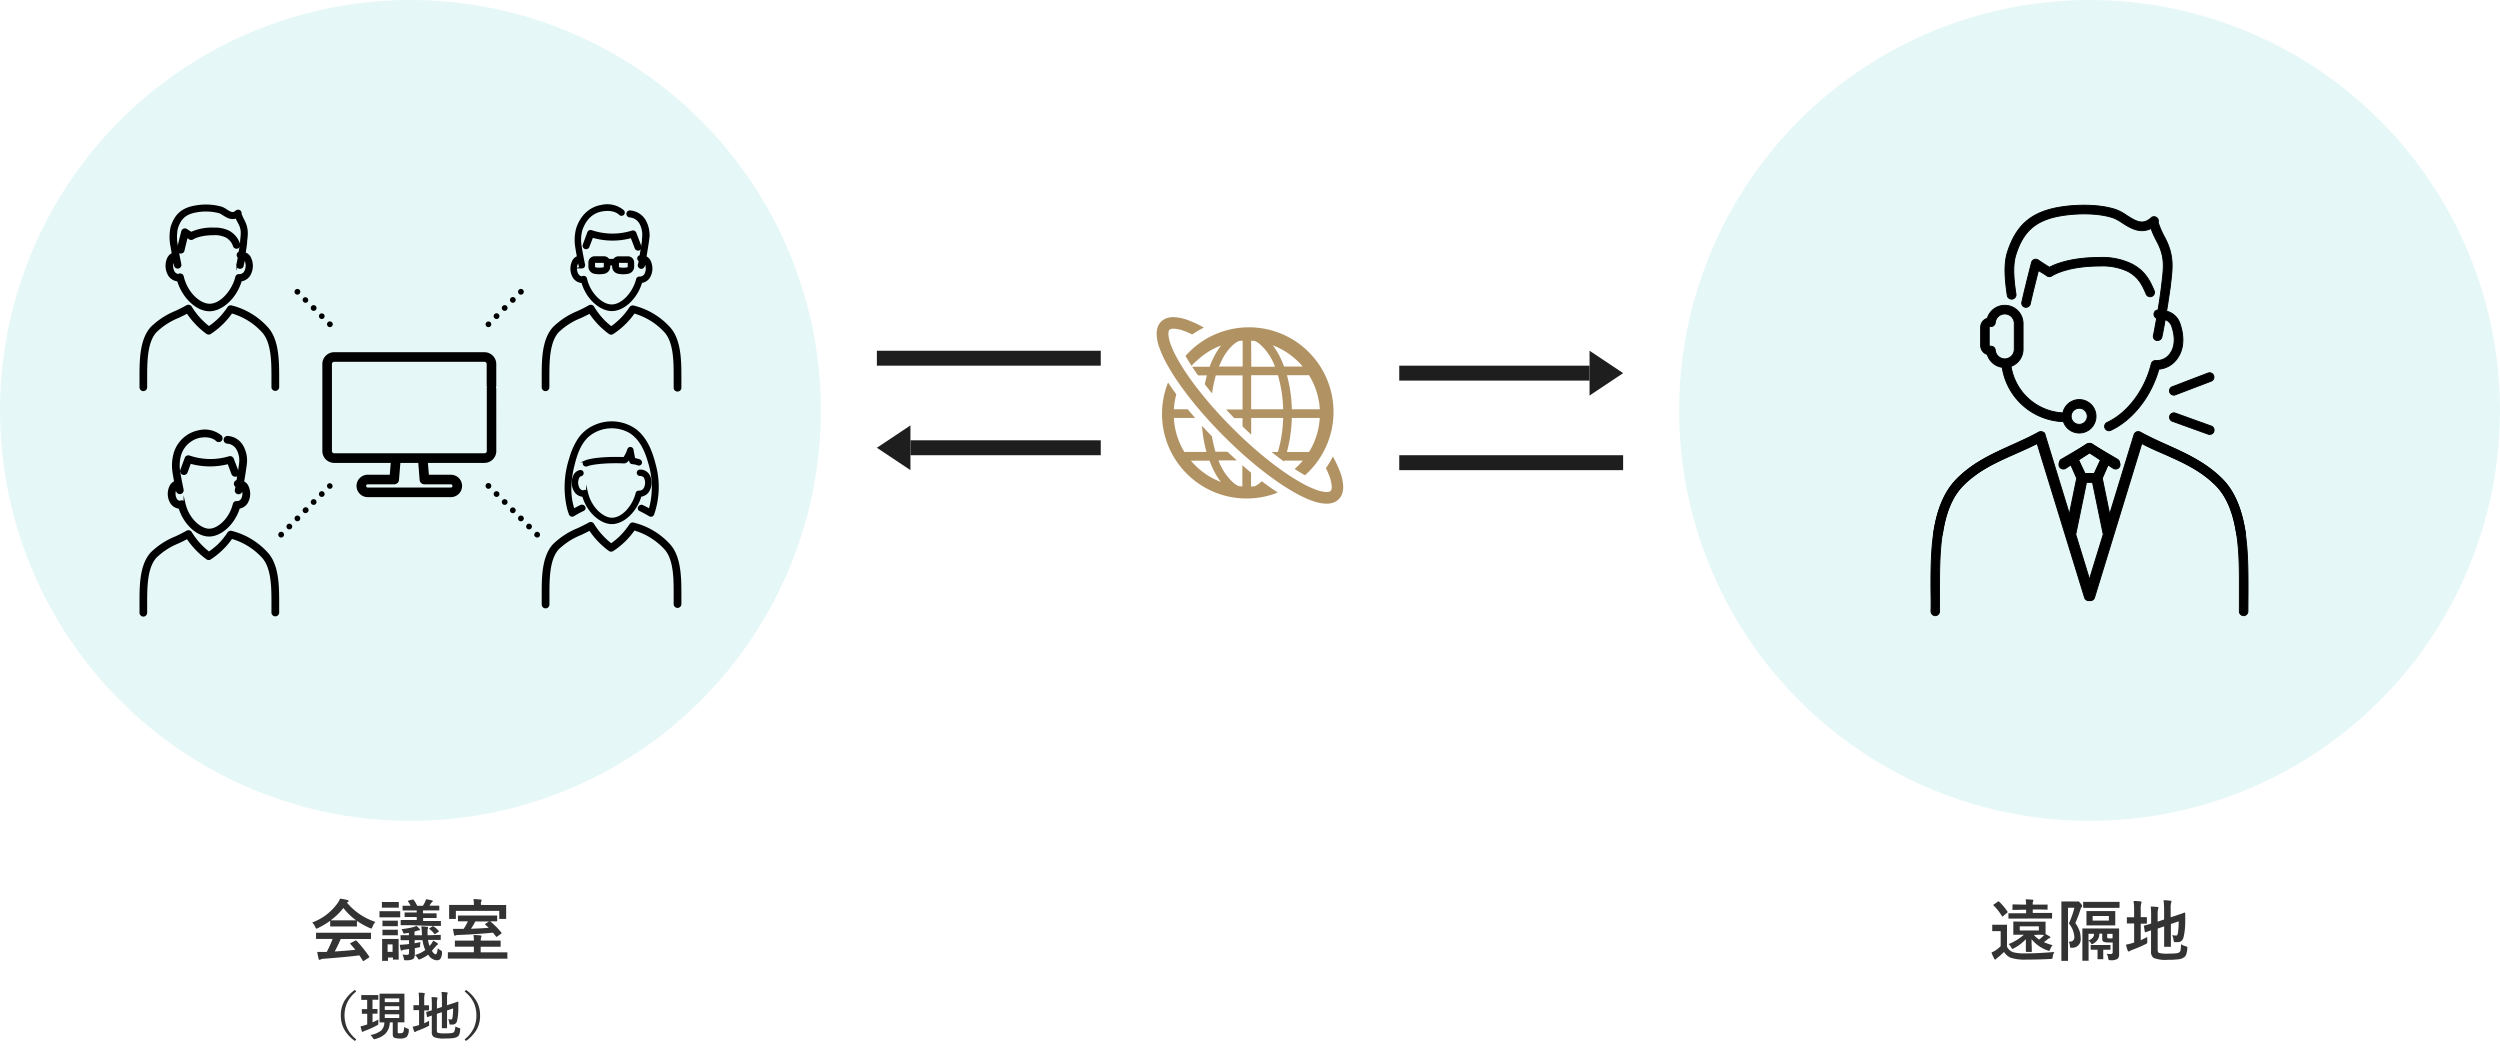 <svg xmlns="http://www.w3.org/2000/svg" viewBox="0 0 670 281.81"><defs><style>.cls-1{fill:#00b1b2;opacity:0.1;}.cls-2{fill:#b19263;}.cls-3{fill:#1e1e1e;}.cls-4,.cls-5{stroke:#000;stroke-miterlimit:10;}.cls-4{stroke-width:0.25px;}.cls-5{stroke-width:0.5px;}.cls-6{fill:#333;}</style></defs><g id="イラスト"><circle class="cls-1" cx="110" cy="110" r="110"/><circle class="cls-1" cx="560" cy="110" r="110"/><path class="cls-2" d="M337.66,129.42a6.56,6.56,0,0,1-1.39.9l-1,.08v-3.73c-.77-.63-1.55-1.29-2.32-2v5.69l-1-.08a6.88,6.88,0,0,1-1.4-.9,14.89,14.89,0,0,1-4-6h4.93c-.84-.75-1.68-1.53-2.52-2.32h-3.22a32.22,32.22,0,0,1-.93-4.11c-.92-.94-1.81-1.89-2.67-2.84a36.1,36.1,0,0,0,1.19,7h-5.93A19.38,19.38,0,0,1,314.6,112h5.69c-.68-.78-1.33-1.55-2-2.32H314.6a20,20,0,0,1,.65-4c-.79-1.07-1.52-2.13-2.21-3.17A22.67,22.67,0,0,0,342.45,132c-1.38-.9-2.81-1.91-4.25-3C338,129.11,337.84,129.28,337.66,129.42ZM320.3,124.7c-.4-.4-.78-.81-1.14-1.24h5a25,25,0,0,0,1.24,2.87,18.73,18.73,0,0,0,1.79,2.83A19.55,19.55,0,0,1,320.3,124.7Z"/><path class="cls-2" d="M317.66,95.29c.5.88,1.06,1.81,1.68,2.76.31-.36.62-.71,1-1a19.59,19.59,0,0,1,6.9-4.46,21.34,21.34,0,0,0-3.05,5.7h-4.69c.5.76,1,1.53,1.6,2.32h2.35c-.21.77-.4,1.57-.56,2.39.62.8,1.27,1.61,1.95,2.42a32.38,32.38,0,0,1,1-4.81H333v9.13h-4.41c.72.78,1.45,1.55,2.2,2.32H333v2.2c.77.76,1.54,1.49,2.32,2.21V112h8.57a35.67,35.67,0,0,1-1.41,9.13h-1.7c1.11.89,2.21,1.74,3.29,2.52a1.67,1.67,0,0,0,.08-.2h5c-.36.43-.73.84-1.13,1.24s-.69.65-1.05,1c.95.62,1.88,1.18,2.76,1.68a22.67,22.67,0,1,0-32-32Zm33.16,25.85h-5.93A38.57,38.57,0,0,0,346.2,112h7.5A19.61,19.61,0,0,1,350.82,121.14Zm0-20.58a19.51,19.51,0,0,1,2.89,9.13h-7.5a38.06,38.06,0,0,0-1.31-9.13ZM348,97c.39.4.77.81,1.13,1.24h-5a24.14,24.14,0,0,0-1.24-2.86,18.35,18.35,0,0,0-1.79-2.84A19.55,19.55,0,0,1,348,97Zm-12.69-5.7,1,.08a6.56,6.56,0,0,1,1.39.9,15,15,0,0,1,4,6h-6.36Zm0,9.26h7.17a35.67,35.67,0,0,1,1.41,9.13h-8.58Zm-4.68-8.28a6.88,6.88,0,0,1,1.4-.9l1-.08v6.94h-6.35c.26-.63.53-1.24.82-1.8A13.06,13.06,0,0,1,330.63,92.28Z"/><path class="cls-2" d="M359.13,126.43a32.52,32.52,0,0,0-1.92-4.09,26.72,26.72,0,0,1-1.86,3.14c.35.72.64,1.4.88,2a9.4,9.4,0,0,1,.68,3,2.28,2.28,0,0,1-.11.75.82.82,0,0,1-.19.34,1,1,0,0,1-.33.19,2.65,2.65,0,0,1-.75.1,9,9,0,0,1-2.82-.61,27.27,27.27,0,0,1-4-1.88c-5.15-2.87-11.84-8.06-18.43-14.66s-11.79-13.28-14.66-18.43a27.27,27.27,0,0,1-1.88-4,9,9,0,0,1-.61-2.82,2.28,2.28,0,0,1,.11-.75.73.73,0,0,1,.52-.52,2.28,2.28,0,0,1,.75-.11,9.3,9.3,0,0,1,3,.68,22,22,0,0,1,2,.88,25.22,25.22,0,0,1,3.13-1.85,29.52,29.52,0,0,0-4.09-1.93,12.18,12.18,0,0,0-4.1-.87,5.37,5.37,0,0,0-1.74.27,3.85,3.85,0,0,0-1.53.93,3.74,3.74,0,0,0-.93,1.53,5.37,5.37,0,0,0-.27,1.74,11.72,11.72,0,0,0,.78,3.85,30.54,30.54,0,0,0,2.1,4.51c3.08,5.52,8.41,12.35,15.17,19.12s13.6,12.09,19.12,15.17a30.54,30.54,0,0,0,4.51,2.1,11.72,11.72,0,0,0,3.85.78,5.64,5.64,0,0,0,1.74-.26,3.83,3.83,0,0,0,2.46-2.46,5.47,5.47,0,0,0,.27-1.75A12.18,12.18,0,0,0,359.13,126.43Z"/><rect class="cls-3" x="375" y="98" width="51" height="4"/><polyline class="cls-3" points="426 94 435 100 426 106"/><rect class="cls-3" x="375" y="122" width="60" height="4" transform="translate(810 248) rotate(180)"/><rect class="cls-3" x="235" y="94" width="60" height="4"/><rect class="cls-3" x="244" y="118" width="51" height="4" transform="translate(539 240) rotate(180)"/><polyline class="cls-3" points="244 126 235 120 244 114"/><path class="cls-4" d="M602.47,158.36c0-10.11.08-22.69-6.81-29.82-4.39-4.45-9.58-6.74-14.6-9-2.38-1-4.83-2.13-7.21-3.44a1.16,1.16,0,0,0-1.67.68l-6.66,21.63-2.07-10.06a.78.78,0,0,0-.05-.14l1.56-3.61,1.38.91a1.16,1.16,0,0,0,.64.19,1.2,1.2,0,0,0,1-.52,1.18,1.18,0,0,0-.34-1.62L560.7,119a1.16,1.16,0,0,0-1.23,0l-7,4.08a1.17,1.17,0,0,0-.41,1.6,1.16,1.16,0,0,0,1.59.41l1.3-.76,2,4.21h0l-2.08,10.09-6.79-22.14a1.24,1.24,0,0,0-.68-.74,1.17,1.17,0,0,0-1,.06c-2.3,1.27-4.72,2.37-7.06,3.43-5.21,2.36-10.59,4.79-15,9.31-3.13,3.24-5.11,7.86-6.06,14.14a1.16,1.16,0,1,0,2.3.35c.87-5.78,2.65-10,5.43-12.86,4.13-4.2,9.09-6.45,14.33-8.82,2-.89,4-1.8,6-2.83l12.77,41.62a1.16,1.16,0,0,0,1.12.82h0a1.16,1.16,0,0,0,1.11-.82L574,118.86c2,1.06,4.12,2,6.13,2.85,5,2.23,9.81,4.33,13.87,8.46,6.23,6.44,6.19,18.5,6.15,28.18,0,2,0,3.78,0,5.51a1.16,1.16,0,0,0,1.16,1.14h0a1.16,1.16,0,0,0,1.13-1.19C602.45,162.11,602.46,160.29,602.47,158.36Zm-42.45-37,3,2-1.53,3.55h-2.7L557,123.14Zm.15,34.46-3.87-12.59,0,0,2.89-14h2l2.86,13.86Z"/><path class="cls-4" d="M575.2,78.9a1.17,1.17,0,0,0,2.15-.9c-1.19-2.86-2.47-5.38-6-7.24A18.06,18.06,0,0,0,562.78,69c-7.72,0-11.95,1.78-13.53,2.63l-.77-.48c-.73-.45-1.56-1-2.2-1.44a1.16,1.16,0,0,0-1.83.64c-1,3.88-2.07,8.18-2.6,10.62a1.15,1.15,0,0,0,.89,1.38,1,1,0,0,0,.24,0,1.16,1.16,0,0,0,1.14-.92c.45-2.07,1.32-5.53,2.18-8.92l1,.59c.51.32,1,.62,1.26.82a1.17,1.17,0,0,0,1.37,0s3.84-2.63,12.9-2.63a16,16,0,0,1,7.5,1.47C572.87,74.19,574,75.94,575.2,78.9Z"/><path class="cls-4" d="M539.28,80.16a1.18,1.18,0,0,0,1-1.33c-.38-2.57-1.09-7.35,0-10.64,2-6.34,5.45-9.25,12.14-10.37,3.85-.65,9.85-.87,14.07.62a12.37,12.37,0,0,1,2.21,1.23c2.06,1.33,4.76,3.08,7.78,1.56A24.7,24.7,0,0,0,578,64.61c2.23,4.14,1.91,6.78,1.39,11.17l-.09.74c-.23,2-.59,4.37-.94,6.54a1.16,1.16,0,0,0-.38,2.23c-.42,2.39-.77,4.22-.86,4.52a1.17,1.17,0,0,0,.82,1.43,1.15,1.15,0,0,0,.31,0,1.16,1.16,0,0,0,1.12-.86c.11-.39.48-2.28.9-4.72A2.85,2.85,0,0,1,582,87.38c.61,1.73,1.37,5-.48,7.47a4.38,4.38,0,0,1-3.77,1.78,1.17,1.17,0,0,0-1.21.89c-1.71,7-6.35,13.16-11.83,15.7a1.16,1.16,0,0,0-.56,1.54,1.14,1.14,0,0,0,1.05.68,1.21,1.21,0,0,0,.49-.11c5.86-2.72,10.85-9.09,12.89-16.39a6.68,6.68,0,0,0,4.8-2.69c2.51-3.34,1.58-7.48.81-9.65a5.1,5.1,0,0,0-3.54-3.21c.36-2.21.72-4.59,1-6.6l.08-.74c.54-4.5.93-7.76-1.65-12.55a23.29,23.29,0,0,1-1.69-3.9,1.14,1.14,0,0,0-.25-1.15,1.16,1.16,0,0,0-1.63-.08c-2.17,2-3.93,1.05-6.57-.65a13.36,13.36,0,0,0-2.69-1.48c-4.64-1.63-11.11-1.41-15.24-.72-7.59,1.28-11.64,4.74-14,12-1.08,3.34-.66,7.59-.06,11.69A1.19,1.19,0,0,0,539.28,80.16Z"/><path class="cls-4" d="M532.59,95a4.86,4.86,0,0,0,4,3.44A17.16,17.16,0,0,0,553,113a4.48,4.48,0,1,0-.14-2.35,14.83,14.83,0,0,1-13.9-12.46,4.88,4.88,0,0,0,3.22-4.58V86.69a4.89,4.89,0,0,0-9.57-1.39,2.55,2.55,0,0,0-1.8,2.44v4.83A2.55,2.55,0,0,0,532.59,95Zm24.63,14.41a2.16,2.16,0,1,1-2.15,2.16A2.16,2.16,0,0,1,557.22,109.42ZM533.11,87.74a.22.22,0,0,1,.22-.22h.25a1.17,1.17,0,0,0,1.16-1.06,2.55,2.55,0,0,1,5.09.23v6.93a2.55,2.55,0,0,1-5.09.23,1.17,1.17,0,0,0-1.16-1.07h-.25a.21.21,0,0,1-.22-.21Z"/><path class="cls-4" d="M581.5,105.14a1.16,1.16,0,0,0,1.09.75,1,1,0,0,0,.42-.08l9.58-3.66a1.16,1.16,0,0,0-.83-2.17l-9.58,3.66A1.16,1.16,0,0,0,581.5,105.14Z"/><path class="cls-4" d="M592.57,114.17,583,110.72a1.16,1.16,0,0,0-.79,2.19l9.58,3.45a1.07,1.07,0,0,0,.39.07,1.16,1.16,0,0,0,.4-2.26Z"/><path class="cls-4" d="M517.51,163.81a1.16,1.16,0,0,0,1.13,1.19h0a1.16,1.16,0,0,0,1.16-1.14c0-1.73,0-3.56,0-5.51,0-9.68-.08-21.74,6.15-28.18,4.06-4.13,8.83-6.23,13.87-8.46,2-.88,4.08-1.79,6.13-2.85l12.71,41.29a1.16,1.16,0,0,0,1.11.82h0a1.16,1.16,0,0,0,1.12-.82l12.77-41.62c2,1,4,1.94,6,2.83,5.24,2.37,10.2,4.62,14.33,8.82,2.78,2.87,4.56,7.08,5.43,12.86a1.16,1.16,0,1,0,2.3-.35c-1-6.28-2.93-10.9-6.06-14.14-4.45-4.52-9.83-7-15-9.31-2.34-1.06-4.76-2.16-7.06-3.43a1.17,1.17,0,0,0-1-.06,1.24,1.24,0,0,0-.68.74l-6.79,22.14L563,128.54h0l2-4.21,1.3.76a1.16,1.16,0,0,0,1.59-.41,1.17,1.17,0,0,0-.41-1.6l-7-4.08a1.16,1.16,0,0,0-1.23,0l-6.92,4.56a1.18,1.18,0,0,0-.34,1.62,1.2,1.2,0,0,0,1,.52,1.16,1.16,0,0,0,.64-.19l1.38-.91,1.56,3.61a.78.78,0,0,0-.05.14l-2.07,10.06-6.66-21.63a1.16,1.16,0,0,0-1.67-.68c-2.38,1.31-4.83,2.4-7.21,3.44-5,2.22-10.21,4.51-14.6,9-6.89,7.13-6.85,19.71-6.81,29.82C517.54,160.29,517.55,162.11,517.51,163.81ZM563,123.14l-1.74,3.74h-2.7L557,123.33l3-2Zm-7.08,19.93,2.86-13.86h2l2.89,14,0,0-3.87,12.59Z"/><path class="cls-5" d="M45.58,130.55a4.6,4.6,0,0,0,.38,4.33,3.07,3.07,0,0,0,2.15,1.23c1.26,4.17,4.7,7.43,7.94,7.43s6.72-3.29,8-7.45a3.08,3.08,0,0,0,2-1.21,4.64,4.64,0,0,0,.39-4.33,2.38,2.38,0,0,0-1.27-1.38c.29-1.72.64-3.89.75-4.94a7.71,7.71,0,0,0-1-4.73,4.87,4.87,0,0,0-3.86-2.41.77.77,0,0,0-.87.68.79.79,0,0,0,.68.88,3.3,3.3,0,0,1,2.69,1.63,6.18,6.18,0,0,1,.78,3.79c-.11,1-.45,3.13-.73,4.81a.78.78,0,0,0-.68.8.76.76,0,0,0,.43.66c-.09.5-.15.84-.17.92a.78.78,0,0,0,.58.94.57.57,0,0,0,.18,0,.77.77,0,0,0,.76-.6c0-.09.07-.34.14-.72a.68.68,0,0,1,.09.17,3.09,3.09,0,0,1-.16,2.85,1.48,1.48,0,0,1-1.32.63.78.78,0,0,0-.82.6c-1,4.07-4.2,6.81-6.58,6.81s-5.65-2.8-6.61-7a.79.79,0,0,0-.88-.6.83.83,0,0,0-.35.14,1.53,1.53,0,0,1-1-.61,3.12,3.12,0,0,1-.15-2.85.72.72,0,0,1,.18-.3c.1.47.16.78.17.82a.79.79,0,0,0,.77.63l.16,0a.8.8,0,0,0,.61-.93s-.65-3.09-.89-4.69a10.27,10.27,0,0,1,.15-4.37,7,7,0,0,1,5.36-5.11c1.13-.19,3.21-.31,4.56,1a.79.79,0,0,0,1.08-1.14,6.72,6.72,0,0,0-5.9-1.38,8.47,8.47,0,0,0-6.59,6.18,12.1,12.1,0,0,0-.21,5.08c.1.65.25,1.51.41,2.33A2.4,2.4,0,0,0,45.58,130.55Z"/><path class="cls-5" d="M50.74,122.33a.78.78,0,0,0-1,.47L48.56,126a.78.78,0,1,0,1.47.54l.93-2.53a19.44,19.44,0,0,0,10.24.1L62.28,127a.79.79,0,0,0,.73.5.92.92,0,0,0,.28,0,.77.77,0,0,0,.45-1l-1.33-3.5a.8.8,0,0,0-1-.47A17.5,17.5,0,0,1,50.74,122.33Z"/><path class="cls-5" d="M37.64,161.76c0,.86,0,1.68,0,2.44a.79.79,0,0,0,.77.8h0a.79.79,0,0,0,.78-.77c0-.78,0-1.6,0-2.48,0-4.3,0-9.65,2.56-12.46a18.56,18.56,0,0,1,6-3.89c.81-.39,1.63-.78,2.45-1.22a21.57,21.57,0,0,0,1.85,2.4,21.16,21.16,0,0,0,3.43,3.12.78.78,0,0,0,.89,0,20.64,20.64,0,0,0,3.4-2.78,19.66,19.66,0,0,0,2.3-2.77,17.91,17.91,0,0,1,8.3,5.11C73,152.1,73,157.45,73,161.76c0,.87,0,1.69,0,2.47a.79.79,0,0,0,1.57,0c0-.76,0-1.58,0-2.44,0-4.58,0-10.27-3-13.54A19.22,19.22,0,0,0,62,142.51a.8.8,0,0,0-.82.34,19.24,19.24,0,0,1-2.41,3A20,20,0,0,1,56,148.1a19.05,19.05,0,0,1-2.75-2.56,19.91,19.91,0,0,1-2.08-2.82.79.79,0,0,0-1.06-.27c-1,.57-2,1.06-3,1.53a20.12,20.12,0,0,0-6.53,4.24C37.61,151.49,37.63,157.18,37.64,161.76Z"/><path class="cls-5" d="M37.64,101.34c0,.86,0,1.68,0,2.44a.79.79,0,0,0,.77.8h0a.79.79,0,0,0,.78-.77c0-.78,0-1.6,0-2.48,0-4.3,0-9.65,2.56-12.46a18.56,18.56,0,0,1,6-3.89c.81-.39,1.63-.78,2.45-1.22a21.57,21.57,0,0,0,1.85,2.4,21.16,21.16,0,0,0,3.43,3.12.78.78,0,0,0,.89,0,20.64,20.64,0,0,0,3.4-2.78,19.66,19.66,0,0,0,2.3-2.77,17.91,17.91,0,0,1,8.3,5.11C73,91.68,73,97,73,101.34c0,.87,0,1.69,0,2.47a.79.79,0,0,0,1.57,0c0-.76,0-1.58,0-2.44,0-4.58,0-10.27-3-13.54A19.22,19.22,0,0,0,62,82.09a.8.8,0,0,0-.82.34,19.24,19.24,0,0,1-2.41,3A20,20,0,0,1,56,87.68a19.05,19.05,0,0,1-2.75-2.56,19.91,19.91,0,0,1-2.08-2.82A.79.79,0,0,0,50.15,82c-1,.57-2,1.06-3,1.53a20.12,20.12,0,0,0-6.53,4.24C37.61,91.07,37.63,96.76,37.64,101.34Z"/><path class="cls-5" d="M45,69.33a4.88,4.88,0,0,0,.4,4.55,3.17,3.17,0,0,0,2.3,1.29c1.32,4.45,5,8,8.43,8s7.14-3.52,8.44-8a3.15,3.15,0,0,0,2.16-1.27,4.85,4.85,0,0,0,.4-4.55,2.52,2.52,0,0,0-1.55-1.52c.16-.94.3-1.93.4-2.78l0-.33c.25-2.06.42-3.55-.77-5.77a11.75,11.75,0,0,1-.72-1.64.76.76,0,0,0-.18-.67.75.75,0,0,0-1,0c-.83.74-1.45.48-2.67-.31a6,6,0,0,0-1.26-.69,15.44,15.44,0,0,0-6.95-.33c-3.51.59-5.37,2.18-6.45,5.52a12.48,12.48,0,0,0,0,5.35c.08.52.19,1.17.31,1.83A2.44,2.44,0,0,0,45,69.33Zm1.41.5a1,1,0,0,1,.15-.27c.18.86.31,1.52.33,1.58a.74.74,0,0,0,.88.58.75.75,0,0,0,.58-.88s-.68-3.27-.93-5a11.61,11.61,0,0,1,0-4.67c.9-2.79,2.32-4,5.27-4.51a14.08,14.08,0,0,1,6.2.27,5.51,5.51,0,0,1,.94.53c.88.57,2.12,1.37,3.49.81A13.69,13.69,0,0,0,64,59.64c1,1.8.82,3,.6,4.89l0,.33c-.1.86-.25,1.85-.4,2.77a.75.75,0,0,0-.52.74.72.72,0,0,0,.3.56c-.17,1-.32,1.72-.36,1.86a.75.75,0,0,0,.72,1,.75.75,0,0,0,.72-.54c0-.13.19-.87.36-1.87a1,1,0,0,1,.4.49A3.45,3.45,0,0,1,65.58,73a1.77,1.77,0,0,1-1.5.71.72.72,0,0,0-.77.57c-.87,3.56-4,7.37-7.14,7.37-2.62,0-6.13-3-7.17-7.54a.74.74,0,0,0-.84-.57.73.73,0,0,0-.36.15A1.73,1.73,0,0,1,46.63,73,3.45,3.45,0,0,1,46.45,69.83Z"/><path class="cls-5" d="M49.19,67.16c.2-.92.6-2.5.9-3.7l.17.1c.22.14.44.27.55.36a.75.75,0,0,0,.88,0s1.68-1.14,5.66-1.14a6.91,6.91,0,0,1,3.26.64A4.41,4.41,0,0,1,62.72,66a.75.75,0,0,0,1.38-.58,6,6,0,0,0-2.79-3.36,8.3,8.3,0,0,0-4-.81,13.48,13.48,0,0,0-6.07,1.15l-.23-.15a10.87,10.87,0,0,1-1-.64.77.77,0,0,0-.7-.11.76.76,0,0,0-.48.52c-.29,1.15-.9,3.54-1.17,4.78a.75.75,0,0,0,.57.89l.16,0A.74.74,0,0,0,49.19,67.16Z"/><path class="cls-5" d="M145.43,159.55c0,.87,0,1.68,0,2.44a.78.78,0,0,0,.77.8h0A.78.78,0,0,0,147,162c0-.78,0-1.61,0-2.48,0-4.3,0-9.66,2.56-12.47a18.73,18.73,0,0,1,6.05-3.89c.81-.38,1.63-.78,2.45-1.22a21.69,21.69,0,0,0,1.85,2.41,21.1,21.1,0,0,0,3.43,3.11.8.8,0,0,0,.89,0,21.16,21.16,0,0,0,3.4-2.78,20.33,20.33,0,0,0,2.3-2.78,18,18,0,0,1,8.3,5.12c2.59,2.81,2.57,8.17,2.56,12.47,0,.87,0,1.7,0,2.48a.79.79,0,0,0,1.57,0c0-.76,0-1.57,0-2.43,0-4.58,0-10.28-3-13.55a19.25,19.25,0,0,0-9.63-5.7.78.78,0,0,0-.82.34,19.16,19.16,0,0,1-2.41,3,18.88,18.88,0,0,1-2.7,2.27,20.77,20.77,0,0,1-2.74-2.56,19.91,19.91,0,0,1-2.08-2.82.78.78,0,0,0-1.06-.27c-1,.56-2,1.05-3,1.52a20.29,20.29,0,0,0-6.53,4.24C145.39,149.28,145.42,155,145.43,159.55Z"/><path class="cls-5" d="M155.73,127.38a.6.6,0,0,0,.42-.74.61.61,0,0,0-.75-.41,2.24,2.24,0,0,0-1.58,1.41,4.38,4.38,0,0,0,.35,4.1,2.83,2.83,0,0,0,2.11,1.16c1.3,4.53,4.92,7.31,7.69,7.31,3.15,0,6.53-3.25,7.7-7.32a2.85,2.85,0,0,0,2-1.15,4.38,4.38,0,0,0,.35-4.1,2.62,2.62,0,0,0-2.52-1.54.6.6,0,0,0,0,1.2s1.08,0,1.35.75a3.23,3.23,0,0,1-.18,3,1.7,1.7,0,0,1-1.45.69.59.59,0,0,0-.62.45C169.81,135.47,167,139,164,139c-2.44,0-5.71-2.81-6.68-7a.59.59,0,0,0-.68-.46.63.63,0,0,0-.32.15,1.64,1.64,0,0,1-1.16-.68,3.2,3.2,0,0,1-.18-3A1,1,0,0,1,155.73,127.38Z"/><path class="cls-5" d="M157,124.77a.52.52,0,0,0,.24,0c1.65-.72,6.47-1,10-.82.47,0,1-.39,1.44-1.25.22,1.15.32,1.38.76,1.44a5.85,5.85,0,0,1,1.52.33.59.59,0,0,0,.79-.29.6.6,0,0,0-.29-.8A6,6,0,0,0,170,123c-.12-.5-.31-1.56-.47-2.46a.6.6,0,0,0-1.16-.1,8,8,0,0,1-1.14,2.31c-3.68-.17-8.56.1-10.44.92a.61.61,0,0,0-.31.79A.6.6,0,0,0,157,124.77Z"/><path class="cls-5" d="M152.7,137.73a.66.66,0,0,0,1,.39c.85-.51,1.72-1,2.6-1.41s.1-1.52-.66-1.14-1.29.65-1.91,1a18.08,18.08,0,0,1-.86-5.66,26.78,26.78,0,0,1,.86-6.29c.79-3.22,2-6.76,5-8.6a9.89,9.89,0,0,1,10-.25c2.77,1.66,4.23,4.81,5.1,7.81a22.36,22.36,0,0,1,.49,12.16c-.08.28-.16.56-.26.84-.62-.36-1.26-.69-1.91-1s-1.43.76-.66,1.14,1.75.9,2.6,1.41a.66.66,0,0,0,1-.39,22.37,22.37,0,0,0,.33-13.45c-.83-3.31-2.23-6.8-5-9a11,11,0,0,0-11-1.15,9.9,9.9,0,0,0-4.34,3.6,18.37,18.37,0,0,0-2.27,5.12,24.57,24.57,0,0,0-.64,13.14C152.31,136.6,152.49,137.17,152.7,137.73Z"/><path class="cls-5" d="M145.43,101.34c0,.86,0,1.68,0,2.44a.79.79,0,0,0,.77.8h0a.79.79,0,0,0,.78-.77c0-.78,0-1.6,0-2.48,0-4.3,0-9.65,2.56-12.46A18.56,18.56,0,0,1,155.61,85c.81-.39,1.63-.78,2.45-1.22a21.57,21.57,0,0,0,1.85,2.4,21.16,21.16,0,0,0,3.43,3.12.78.78,0,0,0,.89,0,20.64,20.64,0,0,0,3.4-2.78,19.66,19.66,0,0,0,2.3-2.77,17.91,17.91,0,0,1,8.3,5.11c2.59,2.82,2.57,8.17,2.56,12.48,0,.87,0,1.69,0,2.47a.79.79,0,1,0,1.57,0c0-.76,0-1.58,0-2.44,0-4.58,0-10.27-3-13.54a19.22,19.22,0,0,0-9.63-5.71.8.8,0,0,0-.82.34,19.24,19.24,0,0,1-2.41,3,19.48,19.48,0,0,1-2.7,2.26,19.51,19.51,0,0,1-2.74-2.56A19.91,19.91,0,0,1,159,82.3a.79.79,0,0,0-1.06-.27c-1,.57-2,1.06-3,1.53a20.12,20.12,0,0,0-6.53,4.24C145.39,91.07,145.42,96.76,145.43,101.34Z"/><path class="cls-5" d="M156.05,75.61c1.34,4.66,5.06,7.51,7.91,7.51,3.24,0,6.71-3.33,7.91-7.52a2.92,2.92,0,0,0,2-1.18,4.48,4.48,0,0,0,.36-4.22A2.23,2.23,0,0,0,173,68.87c.13-.77.26-1.54.38-2.31.16-1,.33-2,.43-3a7.91,7.91,0,0,0-1-4.47,5.08,5.08,0,0,0-4-2.45.69.69,0,0,0-.69.69.71.71,0,0,0,.69.69,3.6,3.6,0,0,1,2.73,1.7,6.39,6.39,0,0,1,.81,3.71c0,.21,0,.42-.06.64l0,.22v.07l0,.2c-.07.49-.14,1-.22,1.45-.13.88-.28,1.75-.43,2.62a.62.62,0,0,0-.21,1.2c0,.18-.05.35-.09.52l-.06.37c0,.1-.11.32,0,0l0,0a.68.68,0,0,0,0,.74.69.69,0,0,0,.95.25,1,1,0,0,0,.39-.77l.12-.7a1.06,1.06,0,0,1,.31.43,3.34,3.34,0,0,1-.19,3,1.75,1.75,0,0,1-1.48.7.62.62,0,0,0-.65.47c-.83,3.4-3.77,7-6.82,7-2.51,0-5.86-2.89-6.86-7.19a.62.62,0,0,0-.7-.47.56.56,0,0,0-.33.15,1.75,1.75,0,0,1-1.19-.69,3.34,3.34,0,0,1-.19-3,1,1,0,0,1,.46-.53c.12.61.21,1,.22,1.08a.63.63,0,0,0,.62.5h.12a.63.63,0,0,0,.49-.74s-.65-3.14-.89-4.76a10.55,10.55,0,0,1,.15-4.5c1-3,2.93-4.84,5.56-5.28,1.17-.2,3.34-.33,4.76,1a.62.62,0,0,0,.88,0,.63.63,0,0,0,0-.89,6.68,6.68,0,0,0-5.83-1.35c-3.07.51-5.45,2.75-6.54,6.14a12,12,0,0,0-.2,5.07c.1.69.27,1.61.43,2.47a2.26,2.26,0,0,0-1.39,1.38,4.52,4.52,0,0,0,.37,4.22A2.91,2.91,0,0,0,156.05,75.61Z"/><path class="cls-5" d="M171.18,66.9a.69.69,0,0,0,.48-.85l-1.35-3.54a.7.7,0,0,0-.85-.48,17.62,17.62,0,0,1-11-.12.7.7,0,0,0-.85.49l-1.2,3.27a.69.69,0,0,0,.48.85.7.7,0,0,0,.85-.48l1-2.6a19,19,0,0,0,10.49.1l1.1,2.88A.71.71,0,0,0,171.18,66.9Z"/><path class="cls-5" d="M165.63,73.1a6.66,6.66,0,0,0,2.81,0h0a1.7,1.7,0,0,0,1.27-1.61V70.35a1.43,1.43,0,0,0-1.41-1.41h-2.56a1.44,1.44,0,0,0-1.19.69H163.1a1.43,1.43,0,0,0-1.2-.7h-2.56a1.43,1.43,0,0,0-1.4,1.41V71.5a1.69,1.69,0,0,0,1.28,1.6,6.66,6.66,0,0,0,2.81,0h0a1.7,1.7,0,0,0,1.27-1.61v-.6h1v.6A1.71,1.71,0,0,0,165.63,73.1Zm0-2.75a.17.17,0,0,1,.15-.16h2.54a.17.17,0,0,1,.16.16v1.14a.48.48,0,0,1-.27.39,5.93,5.93,0,0,1-2.3,0,.47.47,0,0,1-.28-.39Zm-3.56,1.14a.48.48,0,0,1-.27.39,5.93,5.93,0,0,1-2.3,0,.47.47,0,0,1-.28-.39V70.35a.17.17,0,0,1,.15-.16h2.54a.17.17,0,0,1,.16.16Z"/><path d="M133,104.3a1.28,1.28,0,0,0-.09-.48,1.19,1.19,0,0,0,.09-.47V97.56a3.18,3.18,0,0,0-3.18-3.17H89.56a3.17,3.17,0,0,0-3.17,3.17v23.32a3.18,3.18,0,0,0,3.17,3.18h15.16l-.26,3.17H98.55a3,3,0,1,0,0,6h22.29a3,3,0,1,0,0-6h-5.9l-.26-3.17h15.15a3.19,3.19,0,0,0,3.18-3.18Zm-20.54,24.32a1.28,1.28,0,0,0,1.28,1.18h7.09a.43.43,0,0,1,.43.43.43.43,0,0,1-.43.43H98.55a.43.43,0,0,1-.42-.43.42.42,0,0,1,.42-.43h7.09a1.29,1.29,0,0,0,1.29-1.18l.37-4.56h4.8Zm18-24.32v16.58a.6.6,0,0,1-.6.6H89.56a.6.6,0,0,1-.6-.6V97.56a.59.59,0,0,1,.6-.59h40.27a.59.59,0,0,1,.6.59v5.79a1.4,1.4,0,0,0,.09.47A1.51,1.51,0,0,0,130.43,104.3Z"/><path d="M86.23,85.5a.78.78,0,0,0,.55-.23.76.76,0,1,0-.55.23Z"/><path d="M83.51,82a.77.77,0,0,0,.55,1.31.76.76,0,0,0,.54-.22.77.77,0,0,0,0-1.09A.76.76,0,0,0,83.51,82Z"/><path d="M79.16,77.65a.77.77,0,0,0,0,1.09.76.76,0,0,0,1.09,0,.77.77,0,1,0-1.09-1.09Z"/><path d="M81.34,79.83a.76.76,0,0,0,0,1.09.75.75,0,0,0,1.08,0,.77.77,0,0,0-1.08-1.09Z"/><path d="M88.41,87.68a.74.74,0,0,0,.54-.23.77.77,0,1,0-1.08,0A.74.74,0,0,0,88.41,87.68Z"/><path d="M136.89,79.83a.78.78,0,0,0,.54,1.32.78.78,0,0,0,.55-.23.77.77,0,1,0-1.09-1.09Z"/><path d="M134.71,82a.77.77,0,0,0,0,1.09.79.79,0,0,0,1.09,0,.77.77,0,0,0,0-1.09A.76.76,0,0,0,134.71,82Z"/><path d="M129.27,88.54l0,0,.09.09Z"/><path d="M130.9,87.68a.78.78,0,0,0,.55-.23.76.76,0,1,0-.55.23Z"/><path d="M132.53,84.18a.77.77,0,0,0,0,1.09.8.8,0,0,0,.55.23.74.74,0,0,0,.54-.23.76.76,0,0,0,0-1.09A.77.77,0,0,0,132.53,84.18Z"/><path d="M139.06,77.65a.77.77,0,0,0,0,1.09.74.74,0,0,0,.55.23.7.7,0,0,0,.54-.23.75.75,0,0,0,0-1.09A.77.77,0,0,0,139.06,77.65Z"/><path d="M77,140.57a.77.77,0,0,0,.55,1.31.75.75,0,0,0,.54-.22A.77.77,0,0,0,77,140.57Z"/><path d="M75.9,143.83a.76.76,0,0,0,.22-.54.82.82,0,0,0-.22-.55.79.79,0,0,0-.7-.21l-.15.05-.13.07-.12.09a.82.82,0,0,0-.22.55.76.76,0,0,0,.22.54.77.77,0,0,0,1.1,0Z"/><path d="M83.51,134a.77.77,0,0,0,.55,1.31.76.76,0,0,0,.54-.22A.77.77,0,1,0,83.51,134Z"/><path d="M85.69,131.86a.78.78,0,0,0,.54,1.32.78.78,0,0,0,.55-.23.77.77,0,1,0-1.09-1.09Z"/><path d="M81.34,136.21a.76.76,0,0,0,0,1.09.75.75,0,0,0,1.08,0,.77.77,0,1,0-1.08-1.09Z"/><path d="M87.87,129.68a.76.76,0,0,0,0,1.09.75.75,0,0,0,1.08,0,.77.77,0,0,0-1.08-1.09Z"/><path d="M79.16,138.39a.78.78,0,0,0,.54,1.32.78.78,0,0,0,.55-.23.77.77,0,0,0-1.09-1.09Z"/><path d="M139.06,138.39a.77.77,0,0,0,0,1.09.78.78,0,0,0,.55.23.74.74,0,0,0,.54-.23.76.76,0,0,0,0-1.09A.77.77,0,0,0,139.06,138.39Z"/><path d="M136.89,136.21a.77.77,0,0,0,0,1.09.76.76,0,0,0,1.09,0,.77.77,0,1,0-1.09-1.09Z"/><path d="M143.32,143.72a.52.52,0,0,0,.1.11.74.74,0,0,0,.54.23h.15l.15-.05.13-.07.12-.1a.76.76,0,0,0,.22-.54.82.82,0,0,0-.22-.55l-.12-.09-.13-.07-.15-.05a.76.76,0,0,0-.69.21.78.78,0,0,0-.23.55.77.77,0,0,0,0,.15.33.33,0,0,0,0,.14Z"/><path d="M134.71,134a.77.77,0,0,0,0,1.09.79.79,0,0,0,1.09,0,.77.77,0,0,0-1.09-1.09Z"/><path d="M141.24,140.57a.77.77,0,0,0,0,1.09.79.79,0,0,0,1.09,0,.77.77,0,0,0-1.09-1.09Z"/><path d="M132.53,131.86a.77.77,0,0,0,0,1.09.8.8,0,0,0,.55.23.74.74,0,0,0,.54-.23.76.76,0,0,0,0-1.09A.77.77,0,0,0,132.53,131.86Z"/><path d="M130.36,129.68a.77.77,0,0,0,0,1.09.76.76,0,0,0,1.09,0,.77.77,0,0,0-1.09-1.09Z"/><path class="cls-6" d="M550.58,255.12a2.94,2.94,0,0,0-.45,1.28c0,.3-.1.47-.17.52a1.34,1.34,0,0,1-.5.09q-3.4.17-6.29.16a12.81,12.81,0,0,1-4.22-.46,3.89,3.89,0,0,1-1.87-1.59c-.44.44-1,.95-1.72,1.53a2.94,2.94,0,0,0-.41.36.33.33,0,0,1-.25.15c-.09,0-.18-.08-.25-.22a15.72,15.72,0,0,1-.74-1.66,9.78,9.78,0,0,0,1.07-.56,7.83,7.83,0,0,0,1.4-1.17v-4h-.8l-1.27,0c-.11,0-.17,0-.19,0a.29.29,0,0,1,0-.17V248c0-.1,0-.15,0-.17a.31.31,0,0,1,.18,0l1.27,0h1l1.33,0c.1,0,.16,0,.18,0s0,.07,0,.16l0,1.74v4a3,3,0,0,0,1.62,1.46,11.92,11.92,0,0,0,3.33.32Q546.52,255.5,550.58,255.12Zm-14.8-13.47A16,16,0,0,1,538,244.3a.45.45,0,0,1,.07.15s-.06.11-.19.19l-1,.85c-.1.08-.17.13-.22.13s-.11-.05-.16-.13a13.77,13.77,0,0,0-2.21-2.81c-.05-.05-.08-.09-.08-.12s0-.11.17-.19l1-.7a.58.58,0,0,1,.21-.11A.39.39,0,0,1,535.78,241.65Zm5.14,4.53-2.48,0a.36.36,0,0,1-.18,0,.51.51,0,0,1,0-.16v-1.08c0-.11,0-.17,0-.19s.07,0,.16,0l2.48,0H543v-.94h-1.15l-2.35.05c-.09,0-.14,0-.16-.05a.29.29,0,0,1,0-.17v-1.07c0-.13.06-.2.19-.2l2.35.06H543a11.1,11.1,0,0,0-.12-1.42c.52,0,1.12.05,1.8.11.17,0,.26.08.26.2a1,1,0,0,1-.1.31,2.5,2.5,0,0,0-.07.8h1.48l2.32,0a.31.31,0,0,1,.18,0,.3.3,0,0,1,0,.16v1c0,.1,0,.17,0,.19a.29.29,0,0,1-.17,0l-2.32-.05h-1.48v.94h2.51l2.49,0a.26.26,0,0,1,.18,0,.57.57,0,0,1,0,.18V246c0,.09,0,.15,0,.17a.42.42,0,0,1-.16,0l-2.49,0ZM542,247h3.76l2.27,0a.31.31,0,0,1,.18,0,.28.28,0,0,1,0,.16l0,1.1v1l0,1.08a8.17,8.17,0,0,1,1.13.65c.11.07.17.14.17.2s-.07.18-.2.22a1.41,1.41,0,0,0-.54.31q-.17.15-1,.78a14.32,14.32,0,0,0,2.32.8,3.71,3.71,0,0,0-.59,1c-.14.35-.26.53-.36.53a2.27,2.27,0,0,1-.41-.12,9.56,9.56,0,0,1-4.27-3c0,.6,0,1.34.06,2.23,0,.61,0,.94,0,1a.32.32,0,0,1,0,.17.29.29,0,0,1-.17,0H543.1c-.11,0-.17-.07-.17-.2s0-.41,0-1.21,0-1.43,0-2a12,12,0,0,1-3.21,2.44,1.29,1.29,0,0,1-.4.16c-.07,0-.19-.15-.34-.43a3.3,3.3,0,0,0-.66-.86,13.76,13.76,0,0,0,4.09-2.51H542l-2.26,0a.25.25,0,0,1-.17,0,.29.29,0,0,1,0-.17l0-1.09v-1l0-1.1c0-.09,0-.15,0-.17s.07,0,.16,0Zm4.42,2.36v-1.1h-5.12v1.1Zm-.66,1.2h-.68a6.06,6.06,0,0,0,1.42,1.24,10.49,10.49,0,0,0,1-.88l.31-.32C547.45,250.52,546.77,250.51,545.8,250.51Z"/><path class="cls-6" d="M554.38,252.37h.2q1.35,0,1.35-1.26a6.48,6.48,0,0,0-1.47-3.64,24,24,0,0,0,1.48-4.19h-1.71v10.18l0,3.87c0,.1,0,.16,0,.18a.54.54,0,0,1-.17,0h-1.41a.15.15,0,0,1-.2-.2l0-3.85v-7.8l0-3.89c0-.1,0-.16,0-.17a.28.28,0,0,1,.16,0l1.43,0h2.28a.8.8,0,0,0,.36,0,.59.59,0,0,1,.23-.05c.14,0,.36.17.67.52s.45.57.45.72a.51.51,0,0,1-.16.32,1.67,1.67,0,0,0-.33.71,34.79,34.79,0,0,1-1.35,3.56,8.33,8.33,0,0,1,1.2,2.36,6.08,6.08,0,0,1,.22,1.74,2.22,2.22,0,0,1-2.26,2.52l-.29,0c-.14,0-.22,0-.26-.12a3.39,3.39,0,0,1-.07-.42A2.06,2.06,0,0,0,554.38,252.37Zm10.22,3.24a8.66,8.66,0,0,0,1.1.07c.33,0,.5-.17.5-.52v-2.58a7.72,7.72,0,0,1-1,0,3.68,3.68,0,0,1-1.39-.18.63.63,0,0,1-.34-.32,1.52,1.52,0,0,1-.07-.55v-1.31h-.78a2.93,2.93,0,0,1-.45,1.63,3.32,3.32,0,0,1-1.09,1,1.93,1.93,0,0,1-.43.21c-.09,0-.19-.1-.29-.29a1.77,1.77,0,0,0-.62-.66v3.21l0,2c0,.09,0,.15,0,.16a.28.28,0,0,1-.16,0h-1.32a.31.31,0,0,1-.18,0,.3.3,0,0,1,0-.16l0-2V251l0-2c0-.1,0-.16.05-.18a.28.28,0,0,1,.16,0l2.42,0h4.61l2.4,0c.11,0,.17,0,.2,0a.49.49,0,0,1,0,.17l0,2.15v2.47l0,2.23a1.41,1.41,0,0,1-.43,1.13,3.05,3.05,0,0,1-1.82.37.89.89,0,0,1-.53-.1.83.83,0,0,1-.15-.49A3.44,3.44,0,0,0,564.6,255.61Zm-3.71-12.3-2.4,0c-.13,0-.2-.06-.2-.18v-1.25a.29.29,0,0,1,0-.18.28.28,0,0,1,.16,0l2.4,0h4.62l2.39,0a.26.26,0,0,1,.18,0,.59.59,0,0,1,0,.17v1.25c0,.12-.06.18-.2.18l-2.39,0Zm.59.85h3.09l2.14,0c.1,0,.16,0,.18,0a.28.28,0,0,1,0,.16l0,1.1v1.31l0,1.1c0,.09,0,.15,0,.17a.49.49,0,0,1-.17,0l-2.14,0h-3.09l-2.14,0a.31.31,0,0,1-.18,0,.51.51,0,0,1,0-.16l0-1.1v-1.31l0-1.1c0-.1,0-.15,0-.17a.32.32,0,0,1,.17,0Zm-.28,6.1h-1.49v1.79a2.86,2.86,0,0,0,1.2-.8A1.73,1.73,0,0,0,561.2,250.26Zm4.24,3a.27.27,0,0,1,.17,0,.47.47,0,0,1,0,.16v.92a.31.31,0,0,1,0,.18s-.07,0-.16,0l-1.55,0h-.23v1l0,1.37a.31.31,0,0,1,0,.18.32.32,0,0,1-.17,0H562.3c-.09,0-.15,0-.16,0a.29.29,0,0,1,0-.17l0-1.37v-1H562l-1.53,0c-.1,0-.15,0-.17,0a.36.36,0,0,1,0-.18v-.92c0-.09,0-.14,0-.17s.07,0,.16,0l1.53,0h1.91Zm-.27-6.54v-1.23h-4.34v1.23Zm1,3.56h-1.45v.85a.33.33,0,0,0,.16.31,1.73,1.73,0,0,0,.48.05,3.76,3.76,0,0,0,.81-.05Z"/><path class="cls-6" d="M575.47,251.11a5.41,5.41,0,0,0,0,.63c0,.16,0,.32,0,.48s0,.26,0,.3a.39.39,0,0,1-.07.28,2.47,2.47,0,0,1-.41.25,36.79,36.79,0,0,1-3.59,1.53,2.46,2.46,0,0,0-.59.29.45.45,0,0,1-.31.12c-.11,0-.2-.07-.27-.22a16.52,16.52,0,0,1-.48-1.6,14.48,14.48,0,0,0,1.78-.44l.42-.13v-5.11h-.15l-1.64,0c-.09,0-.15,0-.16,0a.54.54,0,0,1,0-.16V246c0-.1,0-.16,0-.18s.07,0,.15,0l1.64,0h.15V244.1a16.42,16.42,0,0,0-.15-2.64q1,0,1.86.12c.19,0,.29.09.29.22a1.65,1.65,0,0,1-.11.36,6.59,6.59,0,0,0-.11,1.71v1.92l1.48,0c.11,0,.17.06.17.2v1.37c0,.13-.06.19-.17.19l-1.48,0v4.44C574.24,251.72,574.82,251.45,575.47,251.11Zm9,1.92a5.16,5.16,0,0,0,1.3.57,1.06,1.06,0,0,1,.35.14.19.19,0,0,1,.08.18,2.42,2.42,0,0,1,0,.28,6.05,6.05,0,0,1-.35,1.73,1.57,1.57,0,0,1-.63.7,3.34,3.34,0,0,1-1.44.47,23.61,23.61,0,0,1-2.82.13,8.62,8.62,0,0,1-3.8-.51,2,2,0,0,1-.68-1.78v-5.62l-1.06.39-.38.13-.13,0s-.09-.06-.11-.17l-.23-1.4a1,1,0,0,1,0-.12s.06-.08.16-.12c.49-.12,1.08-.29,1.77-.52v-2c0-.16,0-.32,0-.48a15.88,15.88,0,0,0-.12-2.08c.61,0,1.19.06,1.73.11.24,0,.36.1.36.2a.89.89,0,0,1-.11.38,6.76,6.76,0,0,0-.11,1.71V247l1.73-.58v-2.61a23.4,23.4,0,0,0-.14-2.56,14.68,14.68,0,0,1,1.83.15c.2,0,.29.08.29.2a1.4,1.4,0,0,1-.11.36,6.47,6.47,0,0,0-.11,1.61v2.27l1.39-.46c.65-.22,1.26-.42,1.83-.63a3.7,3.7,0,0,1,.53-.18h0q.15,0,.15.18l0,2.3a18.11,18.11,0,0,1-.43,4.06c-.24.92-.75,1.38-1.55,1.38a5.31,5.31,0,0,1-.67,0,.66.66,0,0,1-.37-.11,2.11,2.11,0,0,1-.11-.49,4,4,0,0,0-.38-1.29,4.33,4.33,0,0,0,1,.12c.18,0,.3,0,.36-.14a1.1,1.1,0,0,0,.19-.52,20.92,20.92,0,0,0,.21-3.15l-2.09.72v3.13l0,2.79a.15.15,0,0,1-.2.2h-1.44c-.1,0-.15,0-.17,0s0-.07,0-.16l0-2.79v-2.53l-1.73.59v5.7c0,.43.12.7.35.82a8.78,8.78,0,0,0,2.58.19,14.61,14.61,0,0,0,2.13-.1,1.57,1.57,0,0,0,.77-.28,1,1,0,0,0,.32-.64A10.23,10.23,0,0,0,584.51,253Z"/><path class="cls-6" d="M100.59,247.06a5.3,5.3,0,0,0-.78,1.34c-.11.3-.22.45-.3.45a1.48,1.48,0,0,1-.42-.14,20.41,20.41,0,0,1-3.43-1.91v1.34c0,.09,0,.15,0,.16a.28.28,0,0,1-.16,0l-2,0H90.66l-2,0c-.1,0-.15,0-.17,0a.3.3,0,0,1,0-.16v-1.37a21.1,21.1,0,0,1-3.26,1.94,1.31,1.31,0,0,1-.43.17c-.08,0-.19-.15-.32-.45a4.2,4.2,0,0,0-.81-1.2A14.59,14.59,0,0,0,90.51,242a6.13,6.13,0,0,0,.63-1.17,14.2,14.2,0,0,1,1.94.38c.22,0,.33.14.33.25a.31.31,0,0,1-.18.29,1,1,0,0,0-.25.16A16.73,16.73,0,0,0,100.59,247.06Zm-13.32,4.58-2.38,0c-.1,0-.16,0-.19,0a.4.4,0,0,1,0-.15v-1.36c0-.09,0-.15,0-.16a.36.36,0,0,1,.18,0l2.38,0h9.59l2.38,0a.38.38,0,0,1,.19,0,.51.51,0,0,1,0,.16v1.36a.28.28,0,0,1,0,.16.31.31,0,0,1-.18,0l-2.38,0H91.31A36.73,36.73,0,0,1,89.7,255c1.87-.11,3.72-.26,5.54-.45-.55-.67-1-1.18-1.31-1.53a.28.28,0,0,1-.08-.15c0-.06.07-.12.19-.17l1.15-.6a.4.4,0,0,1,.19-.07.27.27,0,0,1,.19.1,34.32,34.32,0,0,1,3.35,4.19.29.29,0,0,1,.06.15c0,.05,0,.12-.15.18l-1.25.82a.45.45,0,0,1-.21.1q-.08,0-.15-.12-.36-.6-.9-1.41c-2.32.3-5.56.6-9.72.92a1.44,1.44,0,0,0-.65.17.45.45,0,0,1-.3.1c-.13,0-.22-.08-.25-.25-.11-.4-.24-1-.38-1.86.28,0,.57,0,.87,0s.66,0,1.09,0l.58,0a28.37,28.37,0,0,0,1.58-3.49Zm1.41-5c.21,0,.87,0,2,0h2.76c1,0,1.68,0,2,0a16.67,16.67,0,0,1-3.41-3.3A16.54,16.54,0,0,1,88.68,246.59Z"/><path class="cls-6" d="M103.79,244.21h1.37l1.92,0a.29.29,0,0,1,.18,0s0,.08,0,.17v1.27c0,.11,0,.17,0,.19a.29.29,0,0,1-.17,0l-1.92,0h-1.37l-1.92,0c-.1,0-.16,0-.18,0a.62.62,0,0,1,0-.18v-1.27a.31.31,0,0,1,0-.18.32.32,0,0,1,.17,0ZM106.85,257a.31.31,0,0,1,0,.18.3.3,0,0,1-.16,0h-1.21a.25.25,0,0,1-.17,0,.29.29,0,0,1,0-.17v-.39h-1.33v.72c0,.09,0,.15,0,.17a.28.28,0,0,1-.16,0h-1.23a.31.31,0,0,1-.18,0,.32.32,0,0,1,0-.17l0-2.7V253.5l0-1.7c0-.09,0-.15,0-.16a.28.28,0,0,1,.16,0l1.65,0H105l1.66,0a.29.29,0,0,1,.17,0,.51.51,0,0,1,0,.16l0,1.39v1.24Zm-2.71-15.27h.93l1.62,0c.1,0,.17,0,.19,0s0,.07,0,.16v1.18c0,.1,0,.16,0,.18s-.08,0-.17,0l-1.62,0h-.93l-1.65,0c-.09,0-.15,0-.16,0a.29.29,0,0,1,0-.17v-1.18c0-.1,0-.15,0-.17a.24.24,0,0,1,.15,0Zm.07,5h.72l1.51,0c.1,0,.16,0,.18,0a.24.24,0,0,1,0,.15v1.18c0,.1,0,.15,0,.17a.36.36,0,0,1-.18,0l-1.51,0h-.72l-1.53,0a.31.31,0,0,1-.18,0,.47.47,0,0,1,0-.16v-1.18c0-.09,0-.14,0-.16a.32.32,0,0,1,.17,0Zm0,2.43h.72l1.51,0a.31.31,0,0,1,.18,0,.32.32,0,0,1,0,.17v1.15a.31.31,0,0,1,0,.18.62.62,0,0,1-.18,0l-1.51,0h-.72l-1.53,0a.34.34,0,0,1-.18,0,.54.54,0,0,1,0-.17v-1.15a.36.36,0,0,1,0-.18.54.54,0,0,1,.17,0Zm1,3.94h-1.33v2h1.33Zm6,2.85a8.64,8.64,0,0,0,2.76-1.34,10,10,0,0,1-.73-2.65l-2.11,0v.83l1.57-.31a6.7,6.7,0,0,0-.13,1,1,1,0,0,1,0,.32.44.44,0,0,1-.26.09l-1.13.22c0,.12,0,.29,0,.5,0,.42,0,.74,0,.95,0,.78-.16,1.27-.49,1.47a3.93,3.93,0,0,1-1.81.32h-.22c-.18,0-.29,0-.34-.12a1.59,1.59,0,0,1-.11-.43,3.75,3.75,0,0,0-.35-1,6.74,6.74,0,0,0,1.16.1.67.67,0,0,0,.51-.15.84.84,0,0,0,.09-.46v-.95l-1.15.16a2,2,0,0,0-.64.16.68.68,0,0,1-.26.11c-.1,0-.16-.09-.2-.26-.09-.4-.16-.84-.23-1.31a10.21,10.21,0,0,0,1.38-.09c.48,0,.85-.09,1.1-.13v-1c-.57,0-1.09,0-1.55,0l-.53,0a.17.17,0,0,1-.19-.19v-1c0-.09,0-.14,0-.16a.42.42,0,0,1,.16,0h2.08V250l-1.1.16-.23,0c-.1,0-.19-.1-.25-.3a3,3,0,0,0-.4-.86,20.29,20.29,0,0,0,3.27-.57,3.28,3.28,0,0,0,.7-.29,5.33,5.33,0,0,1,.86.79.34.34,0,0,1,.11.24c0,.1-.09.15-.26.17a3.24,3.24,0,0,0-.54.11c-.28.1-.51.16-.66.2v1l2,0-.06-1.19a7,7,0,0,0-.14-1.19,10,10,0,0,1,1.45.11c.27,0,.4.11.4.23a2.25,2.25,0,0,1-.09.31,1.38,1.38,0,0,0-.06.49v.35c0,.22,0,.51,0,.87h.92l1.84-.07h.61c.09,0,.14,0,.16,0a.49.49,0,0,1,0,.17v1c0,.12,0,.18-.17.18l-2.47,0-.77,0a7.53,7.53,0,0,0,.41,1.6c.12-.12.26-.29.43-.5a5.46,5.46,0,0,0,.54-.91,7,7,0,0,1,1.06.62c.14.1.22.19.22.29s-.08.17-.22.25-.2.19-.54.55-.65.77-.86,1c.38.63.72.95,1,.95s.44-.54.57-1.62a3.77,3.77,0,0,0,.7.49c.28.15.43.3.43.44a2.55,2.55,0,0,1,0,.35A2.89,2.89,0,0,1,118,257a1.21,1.21,0,0,1-.93.36,2.85,2.85,0,0,1-2.3-1.52,10.27,10.27,0,0,1-2.06,1.18,1.45,1.45,0,0,1-.43.14c-.08,0-.21-.14-.38-.43A3.6,3.6,0,0,0,111.27,256Zm-1.2-8-2.44,0a.17.17,0,0,1-.19-.19v-1c0-.13.06-.2.19-.2l2.44,0h1.68v-.81h-.83l-2.23,0a.3.3,0,0,1-.19,0,.28.28,0,0,1,0-.16v-.9a.2.2,0,0,1,0-.15.36.36,0,0,1,.18,0l2.23,0h.83V244h-1.22l-2.4,0c-.1,0-.15,0-.17,0a.3.3,0,0,1,0-.16v-.94a.25.25,0,0,1,0-.17.28.28,0,0,1,.16,0l2,0a9.46,9.46,0,0,0-.68-1.12.19.19,0,0,1-.05-.12s.07-.1.22-.15l1-.26.18,0a.24.24,0,0,1,.18.12,9.32,9.32,0,0,1,.91,1.56h1.52c.21-.33.4-.65.56-1a3.16,3.16,0,0,0,.28-.77c.64.1,1.17.21,1.56.3.17.06.26.12.26.2a.29.29,0,0,1-.16.25,1.1,1.1,0,0,0-.31.33l-.44.65h.08l2.39,0a.29.29,0,0,1,.18,0s0,.07,0,.16v.94c0,.09,0,.15,0,.16a.29.29,0,0,1-.17,0l-2.39,0h-1.8v.79h1.21l2.23,0c.13,0,.2.06.2.18v.9c0,.1,0,.15,0,.17s-.07,0-.16,0l-2.23,0H113.4v.81h2.15l2.45,0a.24.24,0,0,1,.16,0,.54.54,0,0,1,0,.16v1a.42.42,0,0,1,0,.16.24.24,0,0,1-.15,0l-2.45,0Zm6.2.33a6.46,6.46,0,0,1,1.33,1.15.26.26,0,0,1,.09.14c0,.05,0,.1-.15.17l-.75.52a.36.36,0,0,1-.2.11s-.08,0-.15-.12a6.87,6.87,0,0,0-1.24-1.23c-.07-.05-.11-.09-.11-.13s0-.1.15-.16l.65-.43a.55.55,0,0,1,.21-.08A.38.38,0,0,1,116.27,248.35Z"/><path class="cls-6" d="M122.44,256.9l-2.25,0a.24.24,0,0,1-.16,0,.45.45,0,0,1,0-.17v-1.37c0-.09,0-.14,0-.16H127v-1.5h-2.43l-2.49,0a.25.25,0,0,1-.17,0s0-.07,0-.16v-1.26a.38.38,0,0,1,0-.19l.16,0,2.49,0H127a8.73,8.73,0,0,0-.11-1.49c.61,0,1.24,0,1.87.1.19,0,.29.09.29.19a1.22,1.22,0,0,1-.11.34,2.43,2.43,0,0,0-.09.86h2.67l2.48,0a.29.29,0,0,1,.17,0,.36.36,0,0,1,0,.18v1.26a.15.15,0,0,1-.2.2l-2.48,0h-2.67v1.5h7a.38.38,0,0,1,.16,0,.4.4,0,0,1,0,.15v1.37a.31.31,0,0,1,0,.18.24.24,0,0,1-.15,0l-2.27,0Zm10.68-14.36,2.36,0a.27.27,0,0,1,.17,0,.62.62,0,0,1,0,.18l0,.82v.7l0,1.87c0,.09,0,.15,0,.16a.32.32,0,0,1-.17,0H134a.4.4,0,0,1-.2,0,.51.51,0,0,1,0-.16v-2H122.17v2c0,.09,0,.15,0,.16a.3.3,0,0,1-.16,0h-1.44a.4.4,0,0,1-.2,0,.51.51,0,0,1,0-.16l0-1.87v-.57l0-.95a.36.36,0,0,1,0-.19.38.38,0,0,1,.19,0l2.35,0H127v-.22a6,6,0,0,0-.14-1.35c.68,0,1.32.06,1.93.11.19,0,.29.09.29.2a1.33,1.33,0,0,1-.11.34,1.87,1.87,0,0,0-.09.72v.2Zm-8,4.37-2.22,0a.29.29,0,0,1-.17,0,.3.3,0,0,1,0-.16v-1.21c0-.1,0-.15,0-.17a.32.32,0,0,1,.17,0l2.22,0h5.75l2.2,0c.09,0,.15,0,.17,0a.42.42,0,0,1,0,.16v1.21a.29.29,0,0,1,0,.17l-.16,0h-.54l-1.19,0,.07.05a19.8,19.8,0,0,1,2.92,2.94.33.33,0,0,1,.08.16c0,.06-.06.13-.17.21l-1,.72a.36.36,0,0,1-.18.09c-.06,0-.11,0-.16-.12l-.78-1c-3.12.3-6.24.5-9.36.62a1.45,1.45,0,0,0-.64.1.4.4,0,0,1-.24.09c-.1,0-.16-.08-.2-.24-.08-.33-.18-.87-.3-1.6.43,0,1.05,0,1.87,0l1,0a14.34,14.34,0,0,0,1.13-2Zm1.11,2c1.44-.05,3-.13,4.73-.25l-.88-.85c-.06-.05-.1-.1-.1-.13s.07-.09.21-.17l.86-.56h-3.67A16.16,16.16,0,0,1,126.24,248.87Z"/><path class="cls-6" d="M95.48,265.72a8.56,8.56,0,0,0-2.54,3.22,8.56,8.56,0,0,0,.2,6.81,9.1,9.1,0,0,0,2.34,2.8l-.36.43a9.47,9.47,0,0,1-3-3.35,7.64,7.64,0,0,1-.78-3.5,7.53,7.53,0,0,1,1-3.94,9.81,9.81,0,0,1,2.78-2.9Z"/><path class="cls-6" d="M99.83,267.93h0v2.48l1.2,0c.08,0,.12,0,.14,0a.31.31,0,0,1,0,.13v1c0,.08,0,.12,0,.13s-.06,0-.13,0l-1.2,0V274c.63-.28,1.15-.54,1.55-.76,0,.11,0,.24,0,.39s0,.3,0,.53,0,.19,0,.23a.3.3,0,0,1-.06.22,1.55,1.55,0,0,1-.29.19,24.65,24.65,0,0,1-3.22,1.44,4,4,0,0,0-.44.2.38.38,0,0,1-.22.1c-.09,0-.15-.06-.18-.17a12.89,12.89,0,0,1-.35-1.32,11.15,11.15,0,0,0,1.31-.34l.47-.16V271.7l-1.29,0c-.08,0-.12,0-.14,0a.31.31,0,0,1,0-.13v-1c0-.08,0-.12,0-.13a.19.19,0,0,1,.13,0l1.29,0v-2.48h-.09l-1.37,0q-.1,0-.12,0s0-.06,0-.14v-1c0-.1,0-.15.14-.15l1.37,0h1.55l1.37,0a.19.19,0,0,1,.13,0,.22.22,0,0,1,0,.12v1q0,.13,0,.15s-.06,0-.12,0Zm8.47,7.27a3,3,0,0,0,.92.45.69.69,0,0,1,.27.12.29.29,0,0,1,.06.21.86.86,0,0,1,0,.15,2.67,2.67,0,0,1-.57,1.77,2.75,2.75,0,0,1-1.75.42,4.11,4.11,0,0,1-1.54-.21c-.29-.13-.43-.44-.43-.92V274h-.8a4.5,4.5,0,0,1-1.19,3.05,6,6,0,0,1-2.68,1.39,1.27,1.27,0,0,1-.31.07c-.1,0-.22-.11-.36-.34a3.18,3.18,0,0,0-.65-.78,6.79,6.79,0,0,0,2.86-1.18A3,3,0,0,0,103,274l-.87,0h-.28a.19.19,0,0,1-.13,0,.31.31,0,0,1,0-.13l0-1.7v-4l0-1.71a.24.24,0,0,1,0-.15l.12,0,1.75,0h2.91l1.75,0c.08,0,.13,0,.14,0a.31.31,0,0,1,0,.13l0,1.71v4l0,1.7a.27.27,0,0,1,0,.13s-.06,0-.14,0l-1.66,0v2.49c0,.25,0,.39.15.43a1.68,1.68,0,0,0,.5,0,1.1,1.1,0,0,0,.73-.17.85.85,0,0,0,.22-.54C108.26,276.06,108.29,275.7,108.3,275.2ZM107,267.57h-3.88v1H107Zm-3.88,3.1H107v-1h-3.88Zm3.88,2.15v-1h-3.88v1Z"/><path class="cls-6" d="M115,273.55a3.48,3.48,0,0,0,0,.49c0,.13,0,.25,0,.38s0,.19,0,.23,0,.18,0,.22a2.11,2.11,0,0,1-.32.19,29.52,29.52,0,0,1-2.79,1.19,1.6,1.6,0,0,0-.46.23.36.36,0,0,1-.24.09c-.09,0-.16-.06-.21-.17s-.23-.68-.38-1.24a12.78,12.78,0,0,0,1.39-.35l.32-.1v-4h-.11l-1.27,0c-.08,0-.12,0-.13,0s0-.05,0-.12v-1.07a.27.27,0,0,1,0-.13s0,0,.12,0l1.27,0h.11V268.1a14.14,14.14,0,0,0-.11-2.06c.53,0,1,0,1.45.1.15,0,.22.07.22.17a1.11,1.11,0,0,1-.09.28,6,6,0,0,0-.08,1.33v1.49l1.15,0c.09,0,.14.05.14.15v1.07c0,.1,0,.15-.14.15l-1.15,0v3.46A14.39,14.39,0,0,0,115,273.55Zm7,1.5a4,4,0,0,0,1,.44,1.09,1.09,0,0,1,.27.1.18.18,0,0,1,.06.15,1.69,1.69,0,0,1,0,.22,4.57,4.57,0,0,1-.27,1.34,1.14,1.14,0,0,1-.48.54,2.59,2.59,0,0,1-1.13.37,16.8,16.8,0,0,1-2.19.1,6.75,6.75,0,0,1-3-.39,1.53,1.53,0,0,1-.54-1.39v-4.37l-.82.3-.3.11-.09,0s-.07,0-.09-.13l-.18-1.1a.34.34,0,0,1,0-.09s0-.06.12-.09c.38-.09.84-.23,1.37-.41v-1.53c0-.13,0-.25,0-.38a12.65,12.65,0,0,0-.09-1.61c.48,0,.92,0,1.35.08.19,0,.28.08.28.16a.81.81,0,0,1-.09.29,5.67,5.67,0,0,0-.08,1.33v1.21l1.34-.45v-2a17.91,17.91,0,0,0-.11-2,11.12,11.12,0,0,1,1.43.11c.15,0,.22.07.22.15a1.11,1.11,0,0,1-.09.28,5.56,5.56,0,0,0-.08,1.26v1.76l1.08-.36c.5-.16,1-.32,1.42-.48l.41-.15h0c.08,0,.11.05.11.15l0,1.79a13.81,13.81,0,0,1-.33,3.16,1.19,1.19,0,0,1-1.2,1.06,3.36,3.36,0,0,1-.52,0c-.16,0-.26,0-.29-.08a1.26,1.26,0,0,1-.09-.38,3.41,3.41,0,0,0-.29-1,3,3,0,0,0,.73.1.32.32,0,0,0,.28-.11.92.92,0,0,0,.15-.41,15.67,15.67,0,0,0,.16-2.45l-1.62.56v2.44l0,2.17a.31.31,0,0,1,0,.13.33.33,0,0,1-.14,0h-1.12c-.07,0-.12,0-.13,0a.22.22,0,0,1,0-.12l0-2.17v-2l-1.34.46v4.43c0,.34.09.55.26.64a6.86,6.86,0,0,0,2,.15,10.51,10.51,0,0,0,1.66-.08,1.31,1.31,0,0,0,.6-.21.88.88,0,0,0,.25-.5A8.37,8.37,0,0,0,122.07,275.05Z"/><path class="cls-6" d="M124.52,265.72l.36-.43a9.63,9.63,0,0,1,3,3.34,7.67,7.67,0,0,1,.78,3.5,7.57,7.57,0,0,1-1,3.95,10.05,10.05,0,0,1-2.78,2.9l-.36-.43a8.56,8.56,0,0,0,2.54-3.22,7.94,7.94,0,0,0,.61-3.2,7.81,7.81,0,0,0-.81-3.62A8.8,8.8,0,0,0,124.52,265.72Z"/></g></svg>